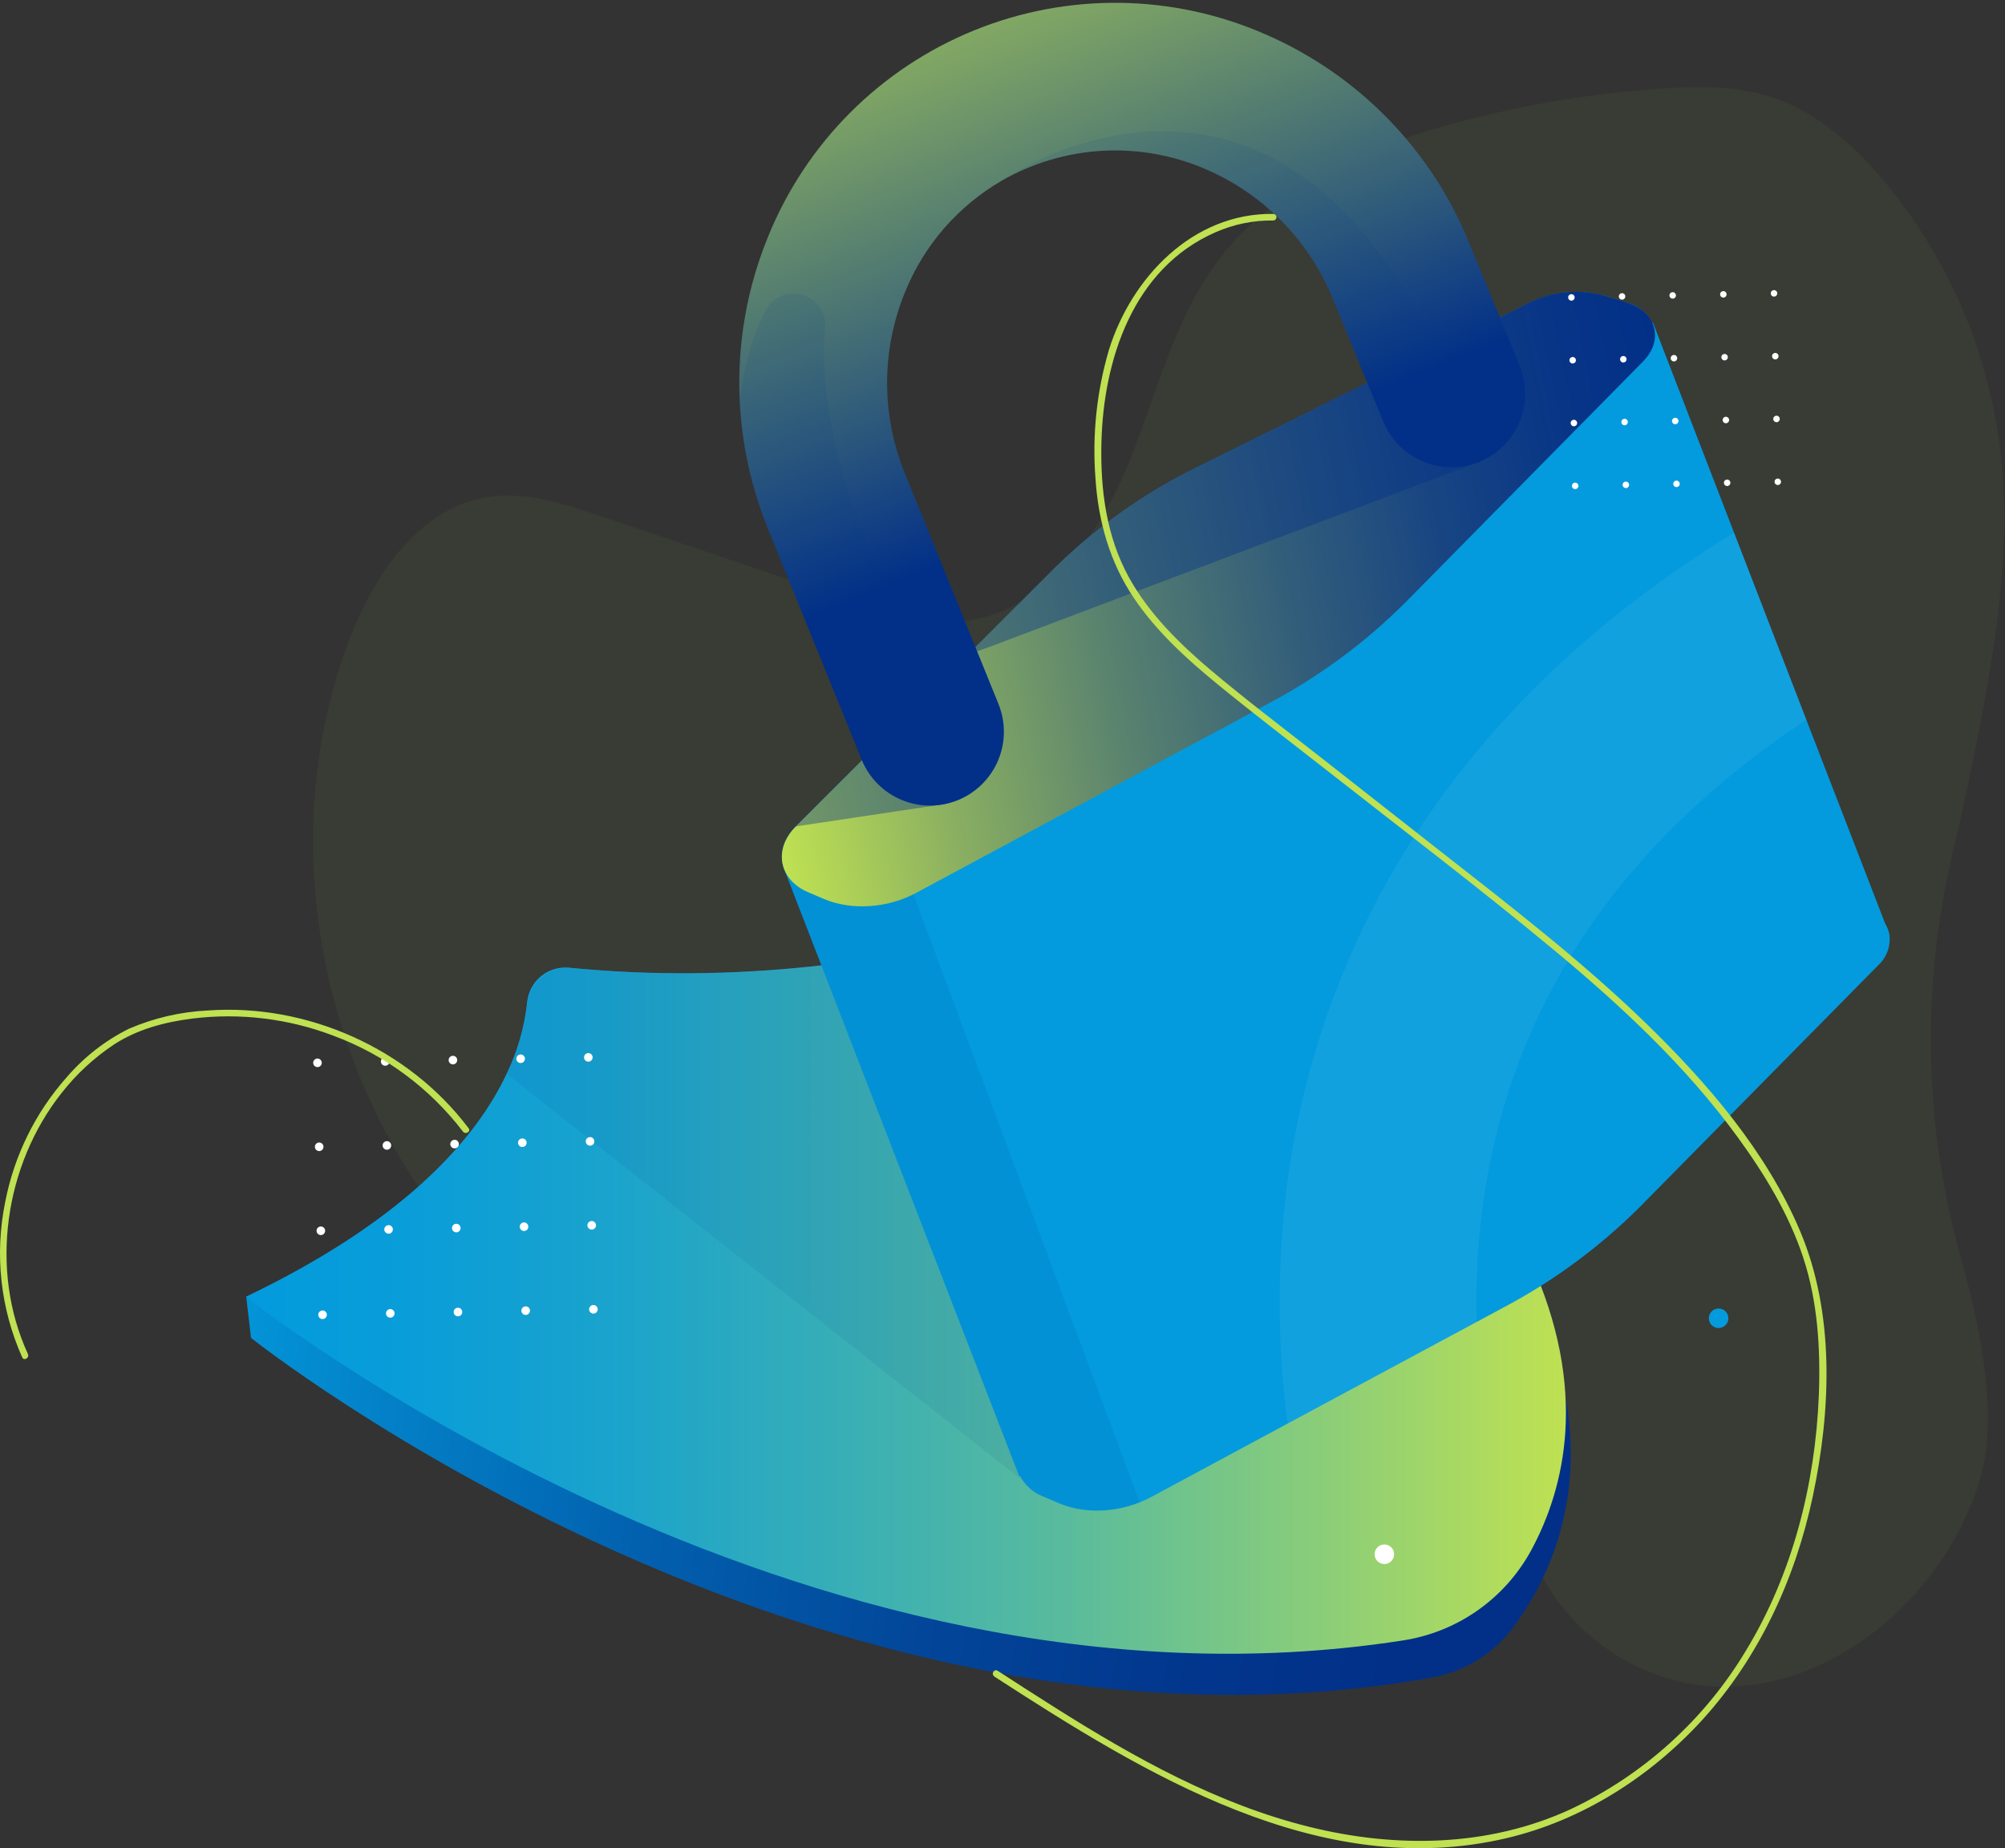 <svg width="537" height="495" viewBox="0 0 537 495" fill="none" xmlns="http://www.w3.org/2000/svg">
<rect x="0" y="0" width="537" height="495" fill="#333333" stroke="none"/>
<g opacity="0.21">
<path opacity="0.21" d="M525.258 337.092C515.265 301.571 514.506 264.086 523.052 228.188C525.844 216.338 528.379 204.433 530.655 192.474C535.16 168.715 538.633 144.369 535.735 120.399C532.513 94.086 521.817 69.249 504.913 48.829C496.548 38.797 486.305 29.681 473.798 25.809C464.529 22.911 454.591 23.052 444.9 23.72C425.649 25.027 406.58 28.278 387.984 33.423C364.635 39.888 341.052 50.213 326.386 69.561C313.914 86.08 309.515 107.106 301.395 126.16C293.276 145.214 278.575 164.186 257.984 166.321C247.718 167.389 237.569 164.045 227.784 160.76L160.167 137.986C150.664 134.795 140.714 131.545 130.835 133.047C112.661 135.781 100.553 153.298 93.889 170.428C72.57 225.114 86.11 290.971 125.168 334.758C164.227 378.545 226.517 399.359 284.571 390.794C304.81 387.813 324.591 381.536 345.03 380.551C365.468 379.565 387.714 384.974 400.491 400.954C406.921 408.979 410.405 418.976 416.248 427.435C423.912 438.46 435.222 446.426 448.185 449.927C483.606 459.313 520.87 430.286 530.631 394.959C534.89 379.694 531.019 357.449 525.258 337.092Z" fill="#BFE152"/>
</g>
<path d="M311.721 234.066C311.721 234.066 243.166 268.092 152.401 259.163C151.071 259.023 149.726 259.148 148.444 259.529C147.162 259.91 145.968 260.541 144.93 261.384C143.892 262.228 143.031 263.268 142.397 264.445C141.762 265.623 141.366 266.914 141.231 268.244C139.694 284.588 128.137 317.452 65.941 347.265L67.232 358.294C67.232 358.294 218.586 478.802 383.62 449.235C392.335 447.661 400.117 442.812 405.372 435.683C414.137 423.822 424.52 402.832 419.287 374.016C417.457 339.732 393.721 292.226 311.721 234.066Z" fill="url(#paint0_linear_24_1081)"/>
<path d="M460.292 355.654C461.737 355.654 462.909 354.482 462.909 353.037C462.909 351.592 461.737 350.421 460.292 350.421C458.847 350.421 457.676 351.592 457.676 353.037C457.676 354.482 458.847 355.654 460.292 355.654Z" fill="#039BDD"/>
<path d="M375.617 439.332C213.258 464.546 65.894 347.288 65.894 347.288C108.824 326.721 127.62 304.698 135.669 287.639C138.579 281.636 140.44 275.18 141.171 268.549C141.291 267.191 141.678 265.869 142.31 264.661C142.942 263.453 143.807 262.382 144.855 261.509C145.903 260.637 147.114 259.98 148.416 259.577C149.719 259.175 151.089 259.034 152.447 259.163C243.165 268.045 311.72 234.078 311.72 234.078C367.685 273.759 396.536 308.476 409.771 337.433C425.657 372.174 419.099 398.596 410.041 415.28C406.545 421.671 401.619 427.167 395.647 431.34C389.676 435.512 382.82 438.247 375.617 439.332Z" fill="url(#paint1_linear_24_1081)"/>
<g style="mix-blend-mode:multiply" opacity="0.28">
<g style="mix-blend-mode:multiply" opacity="0.28">
<path d="M409.736 337.433L279.349 400.79L135.728 287.615C138.594 281.71 140.442 275.363 141.195 268.843C141.523 266.021 142.944 263.441 145.153 261.655C147.362 259.87 150.183 259.021 153.01 259.292C243.447 267.904 311.72 234.078 311.72 234.078C367.65 273.759 396.501 308.476 409.736 337.433Z" fill="#023088"/>
</g>
</g>
<path d="M506.04 250.234C506.241 251.764 506.069 253.32 505.538 254.769C505.006 256.217 504.132 257.516 502.989 258.553L439.421 323.001C428.627 333.812 416.276 342.948 402.779 350.104L395.505 354.011L344.889 381.22L308.201 400.966C307.243 401.47 306.26 401.924 305.256 402.327C298.216 405.155 290.085 405.307 283.679 402.585L279.373 400.755C276.715 399.731 274.524 397.77 273.214 395.24L273.002 395.393L210.126 233.046C208.566 229.385 209.457 224.974 213.13 221.313L217.213 217.242L282.67 151.972C293.876 140.978 306.784 131.865 320.896 124.986L409.584 81.106C415.768 78.025 422.874 77.343 429.53 79.193L435.631 81.023C437.112 81.384 438.496 82.064 439.687 83.014C440.879 83.964 441.849 85.163 442.53 86.526L442.718 86.421L464.423 142.621L483.783 192.732L504.902 247.325C505.443 248.184 505.813 249.14 505.993 250.14L506.04 250.234Z" fill="url(#paint2_linear_24_1081)"/>
<g style="mix-blend-mode:multiply" opacity="0.31">
<g style="mix-blend-mode:multiply" opacity="0.31">
<path d="M305.232 402.327C298.193 405.155 290.062 405.307 283.656 402.585L279.35 400.755C276.691 399.731 274.5 397.77 273.19 395.24L273.002 395.393L210.126 233.046C208.566 229.385 209.457 224.974 213.13 221.313L217.213 217.242L238.965 224.281L305.232 402.327Z" fill="#023088"/>
</g>
</g>
<path d="M440.089 96.769L376.521 161.217C365.726 172.027 353.375 181.162 339.879 188.32L245.289 239.159C237.651 243.253 228.089 243.852 220.768 240.778L216.462 238.947C208.566 235.58 207.075 227.402 213.141 221.348L246.275 188.309L259.181 175.402L282.647 151.937C293.853 140.942 306.761 131.83 320.872 124.951L372.074 99.62L409.561 81.07C415.744 77.99 422.85 77.308 429.507 79.158L435.608 80.988C443.598 83.394 445.733 91.032 440.089 96.769Z" fill="url(#paint3_linear_24_1081)"/>
<g opacity="0.24">
<path opacity="0.24" d="M483.806 192.72C433.636 225.947 404.515 269.535 397.17 322.473C395.738 332.929 395.173 343.486 395.481 354.035L344.866 381.243C342.098 360.219 342.023 338.928 344.643 317.886C351.107 267.27 377.201 196.134 464.447 142.633L483.806 192.72Z" fill="white"/>
</g>
<g style="mix-blend-mode:multiply" opacity="0.63">
<g style="mix-blend-mode:multiply" opacity="0.63">
<path d="M391.069 98.306L396.29 123.661L265.622 173.009L259.169 175.355L282.635 151.89C293.841 140.896 306.749 131.783 320.86 124.904L372.062 99.573L391.069 98.306Z" fill="#023088"/>
</g>
</g>
<g style="mix-blend-mode:multiply" opacity="0.63">
<g style="mix-blend-mode:multiply" opacity="0.63">
<path d="M263.874 190.033L253.021 215.329L213.142 221.313L246.275 188.273L263.874 190.033Z" fill="#023088"/>
</g>
</g>
<path d="M396.291 123.661C391.541 125.613 386.219 125.64 381.449 123.737C376.68 121.834 372.838 118.15 370.737 113.465C370.655 113.277 370.572 113.101 370.502 112.925L357.127 80.413C350.87 64.734 338.675 52.16 323.195 45.426C314.453 41.59 304.933 39.86 295.4 40.373C285.868 40.887 276.589 43.63 268.309 48.383C256.597 55.166 247.481 65.661 242.403 78.208C235.997 93.798 235.997 111.285 242.403 126.875L267.417 188.508C268.396 190.915 268.891 193.49 268.873 196.088C268.856 198.686 268.328 201.255 267.318 203.649C266.308 206.043 264.836 208.214 262.987 210.039C261.138 211.864 258.948 213.307 256.541 214.285C254.134 215.263 251.559 215.758 248.961 215.741C246.363 215.724 243.794 215.195 241.4 214.185C239.006 213.175 236.835 211.704 235.01 209.855C233.185 208.006 231.742 205.815 230.764 203.409L205.75 141.764C201.234 130.694 198.646 118.932 198.1 106.988C197.447 92.02 200.066 77.089 205.773 63.236C210.822 50.829 218.305 39.559 227.781 30.092C237.258 20.625 248.534 13.152 260.946 8.115C273.358 3.077 286.653 0.578 300.047 0.763C313.441 0.949 326.662 3.816 338.929 9.195C363.885 20.026 383.561 40.263 393.686 65.513L407.026 97.919C409.01 102.757 408.993 108.183 406.981 113.009C404.968 117.835 401.124 121.665 396.291 123.661Z" fill="url(#paint4_linear_24_1081)"/>
<g style="mix-blend-mode:multiply" opacity="0.31">
<g style="mix-blend-mode:multiply" opacity="0.31">
<path d="M396.29 123.661C391.541 125.613 386.218 125.64 381.449 123.737C376.679 121.834 372.837 118.15 370.736 113.465C370.654 113.277 370.572 113.101 370.502 112.925L357.126 80.413C350.869 64.734 338.675 52.16 323.195 45.426C314.453 41.59 304.933 39.86 295.4 40.373C285.867 40.887 276.588 43.63 268.309 48.383C270.397 46.928 353.63 -9.894 396.29 123.661Z" fill="#023088"/>
</g>
</g>
<g style="mix-blend-mode:multiply" opacity="0.31">
<g style="mix-blend-mode:multiply" opacity="0.31">
<path d="M266.854 204.523C265.202 207.974 262.582 210.87 259.314 212.858C256.045 214.847 252.27 215.843 248.446 215.725C244.622 215.607 240.915 214.38 237.775 212.193C234.636 210.007 232.2 206.955 230.764 203.409L205.749 141.764C201.233 130.694 198.646 118.932 198.1 106.988C198.956 101.122 201.021 90.128 205.257 82.83C209.75 75.098 221.683 78.736 220.943 87.676C219.618 105.099 222.739 146.387 266.854 204.523Z" fill="#023088"/>
</g>
</g>
<path d="M85.031 285.773C85.666 285.773 86.18 285.258 86.18 284.623C86.18 283.988 85.666 283.473 85.031 283.473C84.396 283.473 83.881 283.988 83.881 284.623C83.881 285.258 84.396 285.773 85.031 285.773Z" fill="white"/>
<path d="M103.169 285.409C103.804 285.409 104.319 284.895 104.319 284.26C104.319 283.625 103.804 283.11 103.169 283.11C102.534 283.11 102.02 283.625 102.02 284.26C102.02 284.895 102.534 285.409 103.169 285.409Z" fill="white"/>
<path d="M121.308 285.046C121.943 285.046 122.458 284.531 122.458 283.896C122.458 283.261 121.943 282.746 121.308 282.746C120.673 282.746 120.158 283.261 120.158 283.896C120.158 284.531 120.673 285.046 121.308 285.046Z" fill="white"/>
<path d="M139.448 284.682C140.083 284.682 140.597 284.167 140.597 283.532C140.597 282.897 140.083 282.382 139.448 282.382C138.813 282.382 138.298 282.897 138.298 283.532C138.298 284.167 138.813 284.682 139.448 284.682Z" fill="white"/>
<path d="M157.575 284.318C158.21 284.318 158.724 283.803 158.724 283.168C158.724 282.533 158.21 282.019 157.575 282.019C156.94 282.019 156.425 282.533 156.425 283.168C156.425 283.803 156.94 284.318 157.575 284.318Z" fill="white"/>
<path d="M85.489 308.265C86.124 308.265 86.638 307.75 86.638 307.115C86.638 306.48 86.124 305.965 85.489 305.965C84.854 305.965 84.339 306.48 84.339 307.115C84.339 307.75 84.854 308.265 85.489 308.265Z" fill="white"/>
<path d="M103.627 307.901C104.262 307.901 104.777 307.386 104.777 306.751C104.777 306.116 104.262 305.602 103.627 305.602C102.992 305.602 102.478 306.116 102.478 306.751C102.478 307.386 102.992 307.901 103.627 307.901Z" fill="white"/>
<path d="M121.754 307.537C122.389 307.537 122.904 307.023 122.904 306.388C122.904 305.753 122.389 305.238 121.754 305.238C121.119 305.238 120.604 305.753 120.604 306.388C120.604 307.023 121.119 307.537 121.754 307.537Z" fill="white"/>
<path d="M139.893 307.174C140.528 307.174 141.043 306.659 141.043 306.024C141.043 305.389 140.528 304.874 139.893 304.874C139.258 304.874 138.743 305.389 138.743 306.024C138.743 306.659 139.258 307.174 139.893 307.174Z" fill="white"/>
<path d="M158.033 306.81C158.668 306.81 159.182 306.295 159.182 305.66C159.182 305.025 158.668 304.51 158.033 304.51C157.398 304.51 156.883 305.025 156.883 305.66C156.883 306.295 157.398 306.81 158.033 306.81Z" fill="white"/>
<path d="M85.934 330.757C86.569 330.757 87.084 330.242 87.084 329.607C87.084 328.972 86.569 328.457 85.934 328.457C85.299 328.457 84.784 328.972 84.784 329.607C84.784 330.242 85.299 330.757 85.934 330.757Z" fill="white"/>
<path d="M104.073 330.393C104.708 330.393 105.222 329.878 105.222 329.243C105.222 328.608 104.708 328.093 104.073 328.093C103.438 328.093 102.923 328.608 102.923 329.243C102.923 329.878 103.438 330.393 104.073 330.393Z" fill="white"/>
<path d="M122.212 330.029C122.847 330.029 123.362 329.515 123.362 328.88C123.362 328.245 122.847 327.73 122.212 327.73C121.577 327.73 121.062 328.245 121.062 328.88C121.062 329.515 121.577 330.029 122.212 330.029Z" fill="white"/>
<path d="M140.351 329.666C140.986 329.666 141.501 329.151 141.501 328.516C141.501 327.881 140.986 327.366 140.351 327.366C139.716 327.366 139.201 327.881 139.201 328.516C139.201 329.151 139.716 329.666 140.351 329.666Z" fill="white"/>
<path d="M158.478 329.29C159.113 329.29 159.628 328.775 159.628 328.14C159.628 327.505 159.113 326.991 158.478 326.991C157.843 326.991 157.328 327.505 157.328 328.14C157.328 328.775 157.843 329.29 158.478 329.29Z" fill="white"/>
<path d="M86.391 353.249C87.026 353.249 87.541 352.734 87.541 352.099C87.541 351.464 87.026 350.949 86.391 350.949C85.756 350.949 85.241 351.464 85.241 352.099C85.241 352.734 85.756 353.249 86.391 353.249Z" fill="white"/>
<path d="M104.531 352.873C105.166 352.873 105.68 352.358 105.68 351.723C105.68 351.088 105.166 350.573 104.531 350.573C103.896 350.573 103.381 351.088 103.381 351.723C103.381 352.358 103.896 352.873 104.531 352.873Z" fill="white"/>
<path d="M122.658 352.509C123.293 352.509 123.807 351.995 123.807 351.36C123.807 350.725 123.293 350.21 122.658 350.21C122.023 350.21 121.508 350.725 121.508 351.36C121.508 351.995 122.023 352.509 122.658 352.509Z" fill="white"/>
<path d="M140.796 352.146C141.431 352.146 141.946 351.631 141.946 350.996C141.946 350.361 141.431 349.846 140.796 349.846C140.161 349.846 139.646 350.361 139.646 350.996C139.646 351.631 140.161 352.146 140.796 352.146Z" fill="white"/>
<path d="M158.935 351.782C159.57 351.782 160.085 351.267 160.085 350.632C160.085 349.997 159.57 349.482 158.935 349.482C158.3 349.482 157.785 349.997 157.785 350.632C157.785 351.267 158.3 351.782 158.935 351.782Z" fill="white"/>
<path d="M420.87 80.519C421.35 80.519 421.738 80.13 421.738 79.651C421.738 79.171 421.35 78.782 420.87 78.782C420.391 78.782 420.002 79.171 420.002 79.651C420.002 80.13 420.391 80.519 420.87 80.519Z" fill="white"/>
<path d="M434.435 80.249C434.914 80.249 435.303 79.86 435.303 79.381C435.303 78.901 434.914 78.513 434.435 78.513C433.955 78.513 433.566 78.901 433.566 79.381C433.566 79.86 433.955 80.249 434.435 80.249Z" fill="white"/>
<path d="M447.997 79.979C448.477 79.979 448.865 79.591 448.865 79.111C448.865 78.632 448.477 78.243 447.997 78.243C447.518 78.243 447.129 78.632 447.129 79.111C447.129 79.591 447.518 79.979 447.997 79.979Z" fill="white"/>
<path d="M461.56 79.698C462.039 79.698 462.428 79.309 462.428 78.829C462.428 78.35 462.039 77.961 461.56 77.961C461.08 77.961 460.691 78.35 460.691 78.829C460.691 79.309 461.08 79.698 461.56 79.698Z" fill="white"/>
<path d="M475.136 79.428C475.615 79.428 476.004 79.039 476.004 78.56C476.004 78.08 475.615 77.691 475.136 77.691C474.656 77.691 474.268 78.08 474.268 78.56C474.268 79.039 474.656 79.428 475.136 79.428Z" fill="white"/>
<path d="M421.212 97.344C421.691 97.344 422.08 96.955 422.08 96.476C422.08 95.996 421.691 95.607 421.212 95.607C420.732 95.607 420.344 95.996 420.344 96.476C420.344 96.955 420.732 97.344 421.212 97.344Z" fill="white"/>
<path d="M434.774 97.074C435.254 97.074 435.643 96.685 435.643 96.206C435.643 95.726 435.254 95.338 434.774 95.338C434.295 95.338 433.906 95.726 433.906 96.206C433.906 96.685 434.295 97.074 434.774 97.074Z" fill="white"/>
<path d="M448.337 96.792C448.816 96.792 449.205 96.404 449.205 95.924C449.205 95.445 448.816 95.056 448.337 95.056C447.857 95.056 447.469 95.445 447.469 95.924C447.469 96.404 447.857 96.792 448.337 96.792Z" fill="white"/>
<path d="M461.899 96.522C462.379 96.522 462.768 96.134 462.768 95.654C462.768 95.175 462.379 94.786 461.899 94.786C461.42 94.786 461.031 95.175 461.031 95.654C461.031 96.134 461.42 96.522 461.899 96.522Z" fill="white"/>
<path d="M475.476 96.253C475.955 96.253 476.344 95.864 476.344 95.384C476.344 94.905 475.955 94.516 475.476 94.516C474.996 94.516 474.607 94.905 474.607 95.384C474.607 95.864 474.996 96.253 475.476 96.253Z" fill="white"/>
<path d="M421.54 114.157C422.02 114.157 422.408 113.768 422.408 113.289C422.408 112.809 422.02 112.421 421.54 112.421C421.061 112.421 420.672 112.809 420.672 113.289C420.672 113.768 421.061 114.157 421.54 114.157Z" fill="white"/>
<path d="M435.114 113.887C435.594 113.887 435.983 113.498 435.983 113.019C435.983 112.539 435.594 112.151 435.114 112.151C434.635 112.151 434.246 112.539 434.246 113.019C434.246 113.498 434.635 113.887 435.114 113.887Z" fill="white"/>
<path d="M448.677 113.617C449.156 113.617 449.545 113.229 449.545 112.749C449.545 112.27 449.156 111.881 448.677 111.881C448.197 111.881 447.809 112.27 447.809 112.749C447.809 113.229 448.197 113.617 448.677 113.617Z" fill="white"/>
<path d="M462.241 113.347C462.721 113.347 463.11 112.959 463.11 112.479C463.11 112 462.721 111.611 462.241 111.611C461.762 111.611 461.373 112 461.373 112.479C461.373 112.959 461.762 113.347 462.241 113.347Z" fill="white"/>
<path d="M475.804 113.066C476.283 113.066 476.672 112.677 476.672 112.198C476.672 111.718 476.283 111.329 475.804 111.329C475.324 111.329 474.936 111.718 474.936 112.198C474.936 112.677 475.324 113.066 475.804 113.066Z" fill="white"/>
<path d="M421.88 130.982C422.359 130.982 422.748 130.593 422.748 130.114C422.748 129.634 422.359 129.245 421.88 129.245C421.4 129.245 421.012 129.634 421.012 130.114C421.012 130.593 421.4 130.982 421.88 130.982Z" fill="white"/>
<path d="M435.454 130.712C435.934 130.712 436.322 130.323 436.322 129.844C436.322 129.364 435.934 128.975 435.454 128.975C434.975 128.975 434.586 129.364 434.586 129.844C434.586 130.323 434.975 130.712 435.454 130.712Z" fill="white"/>
<path d="M449.019 130.442C449.498 130.442 449.887 130.053 449.887 129.574C449.887 129.094 449.498 128.706 449.019 128.706C448.539 128.706 448.15 129.094 448.15 129.574C448.15 130.053 448.539 130.442 449.019 130.442Z" fill="white"/>
<path d="M462.581 130.161C463.061 130.161 463.449 129.772 463.449 129.292C463.449 128.813 463.061 128.424 462.581 128.424C462.102 128.424 461.713 128.813 461.713 129.292C461.713 129.772 462.102 130.161 462.581 130.161Z" fill="white"/>
<path d="M476.144 129.891C476.623 129.891 477.012 129.502 477.012 129.022C477.012 128.543 476.623 128.154 476.144 128.154C475.664 128.154 475.275 128.543 475.275 129.022C475.275 129.502 475.664 129.891 476.144 129.891Z" fill="white"/>
<path d="M266.268 448.953C306.476 474.988 353.349 504.015 403.471 492.271C423.711 487.519 442.002 475.845 455.929 460.592C471.123 443.885 480.838 422.812 485.507 400.813C490.412 377.7 491.479 351.841 482.128 329.701C473.106 308.335 457.173 289.868 440.676 273.876C423.441 257.18 404.387 242.549 385.532 227.766L353.619 202.728C343.798 195.031 333.79 187.475 324.287 179.474C315.862 172.34 307.79 164.42 302.393 154.682C296.304 143.689 294.696 131.064 294.99 118.674C295.506 96.3 303.508 71.837 325.565 62.192C330.425 60.055 335.686 58.983 340.994 59.048C341.228 59.048 341.451 58.955 341.616 58.79C341.781 58.625 341.874 58.401 341.874 58.168C341.874 57.935 341.781 57.711 341.616 57.546C341.451 57.381 341.228 57.288 340.994 57.288C319.476 56.995 303.027 74.336 296.996 93.718C293.728 104.85 292.508 116.482 293.394 128.049C294.133 139.57 297.242 150.646 303.754 160.255C309.843 169.243 317.963 176.611 326.316 183.428C335.996 191.336 345.957 198.927 355.789 206.635C375.852 222.369 396.174 237.809 415.803 254.094C433.989 269.171 451.506 285.433 465.456 304.616C472.613 314.448 479.066 325.055 482.914 336.658C486.868 348.602 487.608 361.297 487.138 373.769C486.153 397.575 480.099 421.452 467.685 441.925C456.567 460.51 440.157 475.356 420.554 484.562C398.591 494.641 373.963 494.993 350.756 489.256C326.199 483.201 303.907 470.753 282.705 457.377C277.508 454.116 272.357 450.772 267.206 447.44C266.244 446.818 265.364 448.343 266.315 448.965L266.268 448.953Z" fill="#BFE152"/>
<path d="M7.453 362.541C-2.884 340.049 1.223 312.019 16.487 292.719C20.409 287.708 25.102 283.351 30.391 279.813C36.679 275.671 44.059 273.712 51.51 272.773C64.276 271.202 77.233 272.773 89.254 277.349C103.03 282.458 115.076 291.368 123.995 303.044C124.664 303.935 126.189 303.044 125.509 302.152C109.435 280.775 82.215 268.678 55.581 270.614C48.303 270.972 41.15 272.637 34.462 275.53C28.143 278.693 22.516 283.08 17.907 288.436C9.493 297.912 3.787 309.479 1.387 321.922C-1.477 335.922 0.119 350.469 5.951 363.515C6.432 364.536 7.946 363.644 7.477 362.623L7.453 362.541Z" fill="#BFE152"/>
<path d="M370.772 418.847C372.217 418.847 373.388 417.675 373.388 416.23C373.388 414.785 372.217 413.614 370.772 413.614C369.327 413.614 368.155 414.785 368.155 416.23C368.155 417.675 369.327 418.847 370.772 418.847Z" fill="white"/>
<defs>
<linearGradient id="paint0_linear_24_1081" x1="385.318" y1="354.461" x2="57.356" y2="309.147" gradientUnits="userSpaceOnUse">
<stop stop-color="#023088"/>
<stop offset="0.16" stop-color="#02368D"/>
<stop offset="0.38" stop-color="#024699"/>
<stop offset="0.62" stop-color="#0261AF"/>
<stop offset="0.87" stop-color="#0386CC"/>
<stop offset="1" stop-color="#039BDD"/>
</linearGradient>
<linearGradient id="paint1_linear_24_1081" x1="65.894" y1="338.477" x2="419.369" y2="338.477" gradientUnits="userSpaceOnUse">
<stop stop-color="#039BDD"/>
<stop offset="0.12" stop-color="#099DD9"/>
<stop offset="0.27" stop-color="#19A3CD"/>
<stop offset="0.43" stop-color="#34ADB9"/>
<stop offset="0.62" stop-color="#59BB9D"/>
<stop offset="0.81" stop-color="#89CD7A"/>
<stop offset="1" stop-color="#BFE152"/>
</linearGradient>
<linearGradient id="paint2_linear_24_1081" x1="-48560.2" y1="228660" x2="22419.4" y2="214051" gradientUnits="userSpaceOnUse">
<stop stop-color="#023088"/>
<stop offset="0.16" stop-color="#02368D"/>
<stop offset="0.38" stop-color="#024699"/>
<stop offset="0.62" stop-color="#0261AF"/>
<stop offset="0.87" stop-color="#0386CC"/>
<stop offset="1" stop-color="#039BDD"/>
</linearGradient>
<linearGradient id="paint3_linear_24_1081" x1="200.308" y1="186.429" x2="452.602" y2="134.503" gradientUnits="userSpaceOnUse">
<stop stop-color="#BFE152"/>
<stop offset="0.19" stop-color="#88AD62"/>
<stop offset="0.38" stop-color="#58816F"/>
<stop offset="0.57" stop-color="#335E7A"/>
<stop offset="0.74" stop-color="#184582"/>
<stop offset="0.89" stop-color="#083586"/>
<stop offset="1" stop-color="#023088"/>
</linearGradient>
<linearGradient id="paint4_linear_24_1081" x1="309.705" y1="128.205" x2="232.494" y2="-65.065" gradientUnits="userSpaceOnUse">
<stop stop-color="#023088"/>
<stop offset="0.19" stop-color="#2A567C"/>
<stop offset="0.58" stop-color="#7AA066"/>
<stop offset="0.86" stop-color="#ACCF57"/>
<stop offset="1" stop-color="#BFE152"/>
</linearGradient>
</defs>
</svg>
